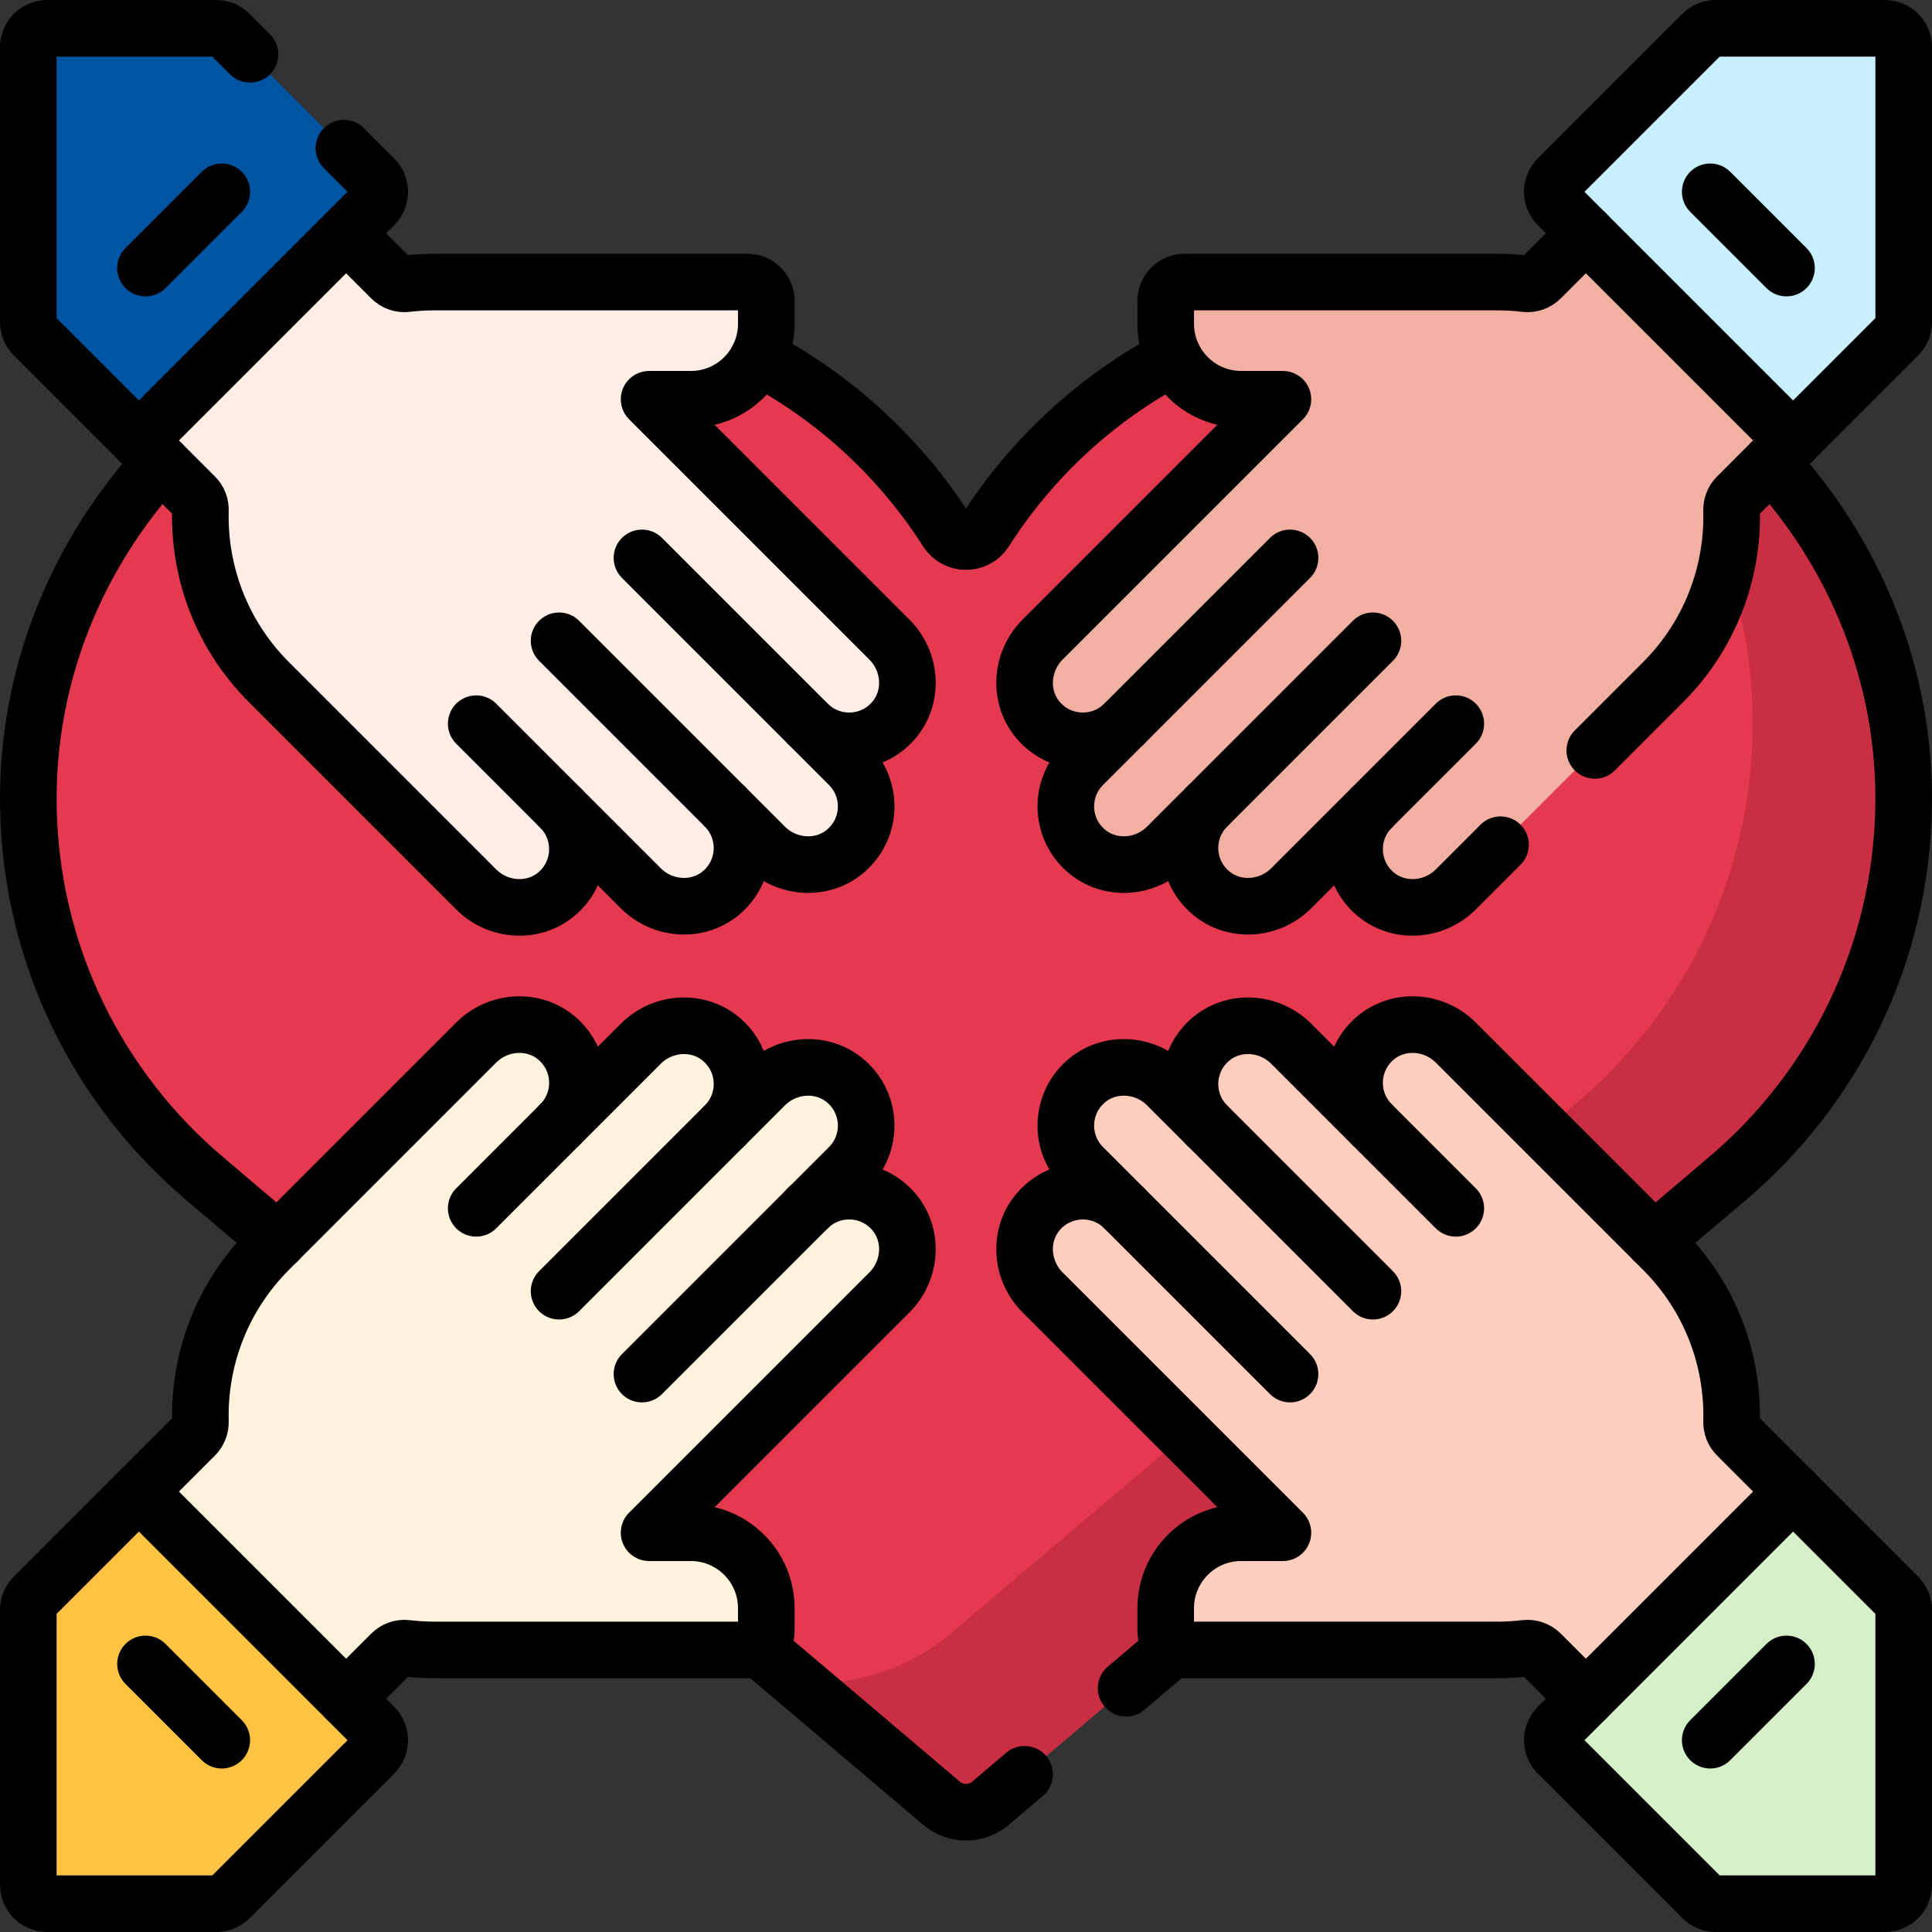 <?xml version="1.0" encoding="UTF-8"?>
<svg xmlns="http://www.w3.org/2000/svg" xmlns:xlink="http://www.w3.org/1999/xlink" version="1.1" id="Capa_1" x="0px" y="0px" viewBox="0 0 512 512" style="enable-background:new 0 0 512 512;" xml:space="preserve" width="512" height="512">
<rect x="0" y="0" width="512" height="512" fill="#333333" stroke="none"/>
<g>
	<path style="fill:#E53950;" d="M504.48,213.868c1.237-72.39-58.382-133.658-130.78-134.31&#10;&#9;&#9;c-47.352-0.426-89.01,24.079-112.644,61.185c-2.359,3.704-7.753,3.704-10.112,0c-23.634-37.106-65.293-61.611-112.644-61.185&#10;&#9;&#9;C65.902,80.21,6.283,141.478,7.52,213.868c0.674,39.456,18.658,74.695,46.684,98.451l0,0l195.331,165.566&#10;&#9;&#9;c3.731,3.162,9.201,3.162,12.932,0l195.331-165.566h0C485.822,288.563,503.806,253.324,504.48,213.868z"/>
	<path style="fill:#CA2E43;" d="M409.703,85.03c33.633,24.646,55.531,64.671,54.777,108.838&#10;&#9;&#9;c-0.674,39.456-18.658,74.695-46.684,98.451h0L252.128,432.743c-11.581,9.816-26.163,14.179-40.411,13.087l37.817,32.054&#10;&#9;&#9;c3.731,3.162,9.201,3.162,12.932,0l195.331-165.566h0c28.026-23.755,46.01-58.994,46.684-98.451&#10;&#9;&#9;C505.504,153.938,464.819,101.631,409.703,85.03z"/>
	<path style="fill:#FFCEBF;" d="M364.07,275.461c-6.603,6.01-6.784,16.241-0.543,22.482l-21.344-21.344&#10;&#9;&#9;c-5.914-5.914-15.546-6.457-21.731-0.828c-6.604,6.01-6.784,16.241-0.543,22.483l-10.628-10.628&#10;&#9;&#9;c-5.914-5.914-15.546-6.457-21.731-0.828c-6.604,6.01-6.784,16.241-0.543,22.483l10.938,10.938&#10;&#9;&#9;c-6.241-6.241-16.473-6.06-22.483,0.543c-5.629,6.185-5.085,15.818,0.828,21.731l63.696,63.696h-11.059c-11.046,0-20,8.954-20,20&#10;&#9;&#9;v6.063c0,2.761,2.239,5,5,5l82.265,0c2.695,0.026,5.391-0.123,8.07-0.446c1.502-0.181,3.001,0.362,4.071,1.432l11.949,11.949&#10;&#9;&#9;l38.626-5.303l16.285-49.608l-14.879-14.879c-0.966-0.966-1.459-2.292-1.424-3.658c0.423-16.431-5.635-32.998-18.175-45.538&#10;&#9;&#9;l-54.911-54.911C379.888,270.376,370.255,269.832,364.07,275.461z"/>
	<path style="fill:#FFF3DE;" d="M147.93,275.461c6.603,6.01,6.784,16.241,0.543,22.482l21.344-21.344&#10;&#9;&#9;c5.914-5.914,15.546-6.457,21.731-0.828c6.604,6.01,6.784,16.241,0.543,22.483l10.628-10.628&#10;&#9;&#9;c5.914-5.914,15.546-6.457,21.731-0.828c6.604,6.01,6.784,16.241,0.543,22.483l-10.938,10.938&#10;&#9;&#9;c6.241-6.241,16.473-6.06,22.483,0.543c5.629,6.185,5.085,15.818-0.828,21.731l-63.696,63.696h11.059c11.046,0,20,8.954,20,20&#10;&#9;&#9;v6.063c0,2.761-2.239,5-5,5l-82.265,0c-2.695,0.026-5.391-0.123-8.07-0.446c-1.502-0.181-3.001,0.362-4.071,1.432L91.72,450.186&#10;&#9;&#9;l-38.626-5.303l-16.286-49.608l14.879-14.879c0.966-0.966,1.459-2.292,1.424-3.658c-0.423-16.431,5.635-32.998,18.175-45.538&#10;&#9;&#9;l54.911-54.911C132.112,270.376,141.745,269.832,147.93,275.461z"/>
	<path style="fill:#F1B0A2;" d="M364.07,236.539c-6.603-6.01-6.784-16.241-0.543-22.482l-21.344,21.344&#10;&#9;&#9;c-5.914,5.914-15.546,6.457-21.731,0.828c-6.604-6.01-6.784-16.241-0.543-22.483l-10.628,10.628&#10;&#9;&#9;c-5.914,5.914-15.546,6.457-21.731,0.828c-6.604-6.01-6.784-16.241-0.543-22.483l10.938-10.938&#10;&#9;&#9;c-6.241,6.241-16.473,6.06-22.483-0.543c-5.629-6.185-5.085-15.818,0.828-21.731l63.696-63.696h-11.059c-11.046,0-20-8.954-20-20&#10;&#9;&#9;v-6.063c0-2.761,2.239-5,5-5l82.265,0c2.695-0.026,5.391,0.123,8.07,0.446c1.502,0.181,3.001-0.362,4.071-1.432l11.949-11.949&#10;&#9;&#9;l38.626,5.303l16.285,49.608l-14.879,14.879c-0.966,0.966-1.459,2.292-1.424,3.658c0.423,16.431-5.635,32.998-18.175,45.538&#10;&#9;&#9;l-54.911,54.911C379.888,241.624,370.255,242.168,364.07,236.539z"/>
	<path style="fill:#FFEEE6;" d="M147.93,236.539c6.603-6.01,6.784-16.241,0.543-22.482l21.344,21.344&#10;&#9;&#9;c5.914,5.914,15.546,6.457,21.731,0.828c6.604-6.01,6.784-16.241,0.543-22.483l10.628,10.628&#10;&#9;&#9;c5.914,5.914,15.546,6.457,21.731,0.828c6.604-6.01,6.784-16.241,0.543-22.483l-10.938-10.938&#10;&#9;&#9;c6.241,6.241,16.473,6.06,22.483-0.543c5.629-6.185,5.085-15.818-0.828-21.731l-63.696-63.696h11.059c11.046,0,20-8.954,20-20&#10;&#9;&#9;v-6.063c0-2.761-2.239-5-5-5l-82.265,0c-2.695-0.026-5.391,0.123-8.07,0.446c-1.502,0.181-3.001-0.362-4.071-1.432L91.72,61.814&#10;&#9;&#9;l-38.626,5.303l-16.286,49.608l14.879,14.879c0.966,0.966,1.459,2.292,1.424,3.658c-0.423,16.431,5.635,32.998,18.175,45.538&#10;&#9;&#9;l54.911,54.911C132.112,241.624,141.745,242.168,147.93,236.539z"/>
	<path style="fill:#0055A3;" d="M8.964,88.88l27.845,27.845l62.358-62.358c1.953-1.953,1.953-5.118,0-7.071L60.836,8.964&#10;&#9;&#9;C59.898,8.027,58.626,7.5,57.3,7.5H12.5c-2.761,0-5,2.239-5,5v72.845C7.5,86.671,8.027,87.943,8.964,88.88z"/>
	<path style="fill:#C8EFFE;" d="M499.5,7.5h-44.8c-1.326,0-2.598,0.527-3.536,1.464l-38.331,38.331&#10;&#9;&#9;c-1.953,1.953-1.953,5.118,0,7.071l62.358,62.358l27.845-27.845c0.938-0.938,1.464-2.209,1.464-3.536V12.5&#10;&#9;&#9;C504.5,9.739,502.261,7.5,499.5,7.5z"/>
	<path style="fill:#FFC344;" d="M7.5,426.655V499.5c0,2.761,2.239,5,5,5h44.8c1.326,0,2.598-0.527,3.536-1.464l38.331-38.331&#10;&#9;&#9;c1.953-1.953,1.953-5.118,0-7.071l-62.358-62.358L8.964,423.12C8.027,424.057,7.5,425.329,7.5,426.655z"/>
	<path style="fill:#D5EFC8;" d="M475.191,395.275l-62.358,62.358c-1.953,1.953-1.953,5.118,0,7.071l38.331,38.331&#10;&#9;&#9;c0.938,0.938,2.209,1.464,3.536,1.464h44.8c2.761,0,5-2.239,5-5v-72.845c0-1.326-0.527-2.598-1.464-3.536L475.191,395.275z"/>
	
		<line style="fill:none;stroke:#000000;stroke-width:15;stroke-linecap:round;stroke-linejoin:round;stroke-miterlimit:10;" x1="297.943" y1="320.218" x2="341.872" y2="364.147"/>
	
		<line style="fill:none;stroke:#000000;stroke-width:15;stroke-linecap:round;stroke-linejoin:round;stroke-miterlimit:10;" x1="319.908" y1="298.254" x2="363.837" y2="342.183"/>
	
		<line style="fill:none;stroke:#000000;stroke-width:15;stroke-linecap:round;stroke-linejoin:round;stroke-miterlimit:10;" x1="363.527" y1="297.943" x2="385.801" y2="320.218"/>
	<path style="fill:none;stroke:#000000;stroke-width:15;stroke-linecap:round;stroke-linejoin:round;stroke-miterlimit:10;" d="&#10;&#9;&#9;M475.191,395.275l-14.879-14.879c-0.966-0.966-1.459-2.292-1.424-3.658c0.423-16.431-5.635-32.998-18.175-45.538l-54.911-54.911&#10;&#9;&#9;c-5.914-5.914-15.547-6.457-21.732-0.828c-6.603,6.01-6.784,16.241-0.543,22.482l-21.344-21.344&#10;&#9;&#9;c-5.914-5.914-15.546-6.457-21.731-0.828c-6.604,6.01-6.784,16.241-0.543,22.483l-10.628-10.628&#10;&#9;&#9;c-5.914-5.914-15.546-6.457-21.731-0.828c-6.604,6.01-6.784,16.241-0.543,22.483l10.938,10.938&#10;&#9;&#9;c-6.241-6.241-16.473-6.06-22.483,0.543c-5.629,6.185-5.085,15.818,0.828,21.731l63.696,63.696h-11.059c-11.046,0-20,8.954-20,20&#10;&#9;&#9;v6.063c0,2.761,2.239,5,5,5l82.265,0c2.695,0.026,5.391-0.123,8.07-0.446c1.502-0.181,3.001,0.362,4.071,1.432l11.949,11.949"/>
	
		<line style="fill:none;stroke:#000000;stroke-width:15;stroke-linecap:round;stroke-linejoin:round;stroke-miterlimit:10;" x1="214.057" y1="320.218" x2="170.128" y2="364.147"/>
	
		<line style="fill:none;stroke:#000000;stroke-width:15;stroke-linecap:round;stroke-linejoin:round;stroke-miterlimit:10;" x1="192.092" y1="298.254" x2="148.163" y2="342.183"/>
	
		<line style="fill:none;stroke:#000000;stroke-width:15;stroke-linecap:round;stroke-linejoin:round;stroke-miterlimit:10;" x1="148.473" y1="297.943" x2="126.198" y2="320.218"/>
	<path style="fill:none;stroke:#000000;stroke-width:15;stroke-linecap:round;stroke-linejoin:round;stroke-miterlimit:10;" d="&#10;&#9;&#9;M36.809,395.275l14.879-14.879c0.966-0.966,1.459-2.292,1.424-3.658c-0.423-16.431,5.635-32.998,18.175-45.538l54.911-54.911&#10;&#9;&#9;c5.914-5.914,15.547-6.457,21.732-0.828c6.603,6.01,6.784,16.241,0.543,22.482l21.344-21.344&#10;&#9;&#9;c5.914-5.914,15.546-6.457,21.731-0.828c6.604,6.01,6.784,16.241,0.543,22.483l10.628-10.628&#10;&#9;&#9;c5.914-5.914,15.546-6.457,21.731-0.828c6.604,6.01,6.784,16.241,0.543,22.483l-10.938,10.938&#10;&#9;&#9;c6.241-6.241,16.473-6.06,22.483,0.543c5.629,6.185,5.085,15.818-0.828,21.731l-63.696,63.696h11.059c11.046,0,20,8.954,20,20&#10;&#9;&#9;v6.063c0,2.761-2.239,5-5,5l-82.265,0c-2.695,0.026-5.391-0.123-8.07-0.446c-1.502-0.181-3.001,0.362-4.071,1.432L91.72,450.186"/>
	
		<line style="fill:none;stroke:#000000;stroke-width:15;stroke-linecap:round;stroke-linejoin:round;stroke-miterlimit:10;" x1="297.943" y1="191.782" x2="341.872" y2="147.853"/>
	
		<line style="fill:none;stroke:#000000;stroke-width:15;stroke-linecap:round;stroke-linejoin:round;stroke-miterlimit:10;" x1="319.908" y1="213.746" x2="363.837" y2="169.817"/>
	
		<line style="fill:none;stroke:#000000;stroke-width:15;stroke-linecap:round;stroke-linejoin:round;stroke-miterlimit:10;" x1="363.527" y1="214.057" x2="385.801" y2="191.782"/>
	<path style="fill:none;stroke:#000000;stroke-width:15;stroke-linecap:round;stroke-linejoin:round;stroke-miterlimit:10;" d="&#10;&#9;&#9;M397.654,223.858l-11.853,11.853c-5.914,5.914-15.547,6.457-21.732,0.828c-6.603-6.01-6.784-16.241-0.543-22.482l-21.344,21.344&#10;&#9;&#9;c-5.914,5.914-15.546,6.457-21.731,0.828c-6.604-6.01-6.784-16.241-0.543-22.483l-10.628,10.628&#10;&#9;&#9;c-5.914,5.914-15.546,6.457-21.731,0.828c-6.604-6.01-6.784-16.241-0.543-22.483l10.938-10.938&#10;&#9;&#9;c-6.241,6.241-16.473,6.06-22.483-0.543c-5.629-6.185-5.085-15.818,0.828-21.731l63.696-63.696h-11.059c-11.046,0-20-8.954-20-20&#10;&#9;&#9;v-6.063c0-2.761,2.239-5,5-5l82.265,0c2.695-0.026,5.391,0.123,8.07,0.446c1.502,0.181,3.001-0.362,4.071-1.432l11.949-11.949"/>
	<path style="fill:none;stroke:#000000;stroke-width:15;stroke-linecap:round;stroke-linejoin:round;stroke-miterlimit:10;" d="&#10;&#9;&#9;M475.191,116.725l-14.879,14.879c-0.966,0.966-1.459,2.292-1.424,3.658c0.423,16.431-5.635,32.998-18.175,45.538l-18.07,18.07"/>
	
		<line style="fill:none;stroke:#000000;stroke-width:15;stroke-linecap:round;stroke-linejoin:round;stroke-miterlimit:10;" x1="214.057" y1="191.782" x2="170.128" y2="147.853"/>
	
		<line style="fill:none;stroke:#000000;stroke-width:15;stroke-linecap:round;stroke-linejoin:round;stroke-miterlimit:10;" x1="192.092" y1="213.746" x2="148.163" y2="169.817"/>
	
		<line style="fill:none;stroke:#000000;stroke-width:15;stroke-linecap:round;stroke-linejoin:round;stroke-miterlimit:10;" x1="148.473" y1="214.057" x2="126.198" y2="191.782"/>
	<path style="fill:none;stroke:#000000;stroke-width:15;stroke-linecap:round;stroke-linejoin:round;stroke-miterlimit:10;" d="&#10;&#9;&#9;M36.809,116.725l14.879,14.879c0.966,0.966,1.459,2.292,1.424,3.658c-0.423,16.431,5.635,32.998,18.175,45.538l54.911,54.911&#10;&#9;&#9;c5.914,5.914,15.547,6.457,21.732,0.828c6.603-6.01,6.784-16.241,0.543-22.482l21.344,21.344&#10;&#9;&#9;c5.914,5.914,15.546,6.457,21.731,0.828c6.604-6.01,6.784-16.241,0.543-22.483l10.628,10.628&#10;&#9;&#9;c5.914,5.914,15.546,6.457,21.731,0.828c6.604-6.01,6.784-16.241,0.543-22.483l-10.938-10.938&#10;&#9;&#9;c6.241,6.241,16.473,6.06,22.483-0.543c5.629-6.185,5.085-15.818-0.828-21.731l-63.696-63.696h11.059c11.046,0,20-8.954,20-20&#10;&#9;&#9;v-6.063c0-2.761-2.239-5-5-5l-82.265,0c-2.695-0.026-5.391,0.123-8.07,0.446c-1.502,0.181-3.001-0.362-4.071-1.432L91.72,61.814"/>
	<path style="fill:none;stroke:#000000;stroke-width:15;stroke-linecap:round;stroke-linejoin:round;stroke-miterlimit:10;" d="&#10;&#9;&#9;M66.26,14.389l-5.424-5.424C59.898,8.027,58.626,7.5,57.3,7.5H12.5c-2.761,0-5,2.239-5,5v72.845c0,1.326,0.527,2.598,1.464,3.536&#10;&#9;&#9;l27.845,27.845l62.358-62.358c1.953-1.953,1.953-5.118,0-7.071l-8.025-8.025"/>
	<path style="fill:none;stroke:#000000;stroke-width:15;stroke-linecap:round;stroke-linejoin:round;stroke-miterlimit:10;" d="&#10;&#9;&#9;M499.5,7.5h-44.8c-1.326,0-2.598,0.527-3.536,1.464l-38.331,38.331c-1.953,1.953-1.953,5.118,0,7.071l62.358,62.358l27.845-27.845&#10;&#9;&#9;c0.938-0.938,1.464-2.209,1.464-3.536V12.5C504.5,9.739,502.261,7.5,499.5,7.5z"/>
	<path style="fill:none;stroke:#000000;stroke-width:15;stroke-linecap:round;stroke-linejoin:round;stroke-miterlimit:10;" d="&#10;&#9;&#9;M7.5,426.655V499.5c0,2.761,2.239,5,5,5h44.8c1.326,0,2.598-0.527,3.536-1.464l38.331-38.331c1.953-1.953,1.953-5.118,0-7.071&#10;&#9;&#9;l-62.358-62.358L8.964,423.12C8.027,424.057,7.5,425.329,7.5,426.655z"/>
	<path style="fill:none;stroke:#000000;stroke-width:15;stroke-linecap:round;stroke-linejoin:round;stroke-miterlimit:10;" d="&#10;&#9;&#9;M475.191,395.275l-62.358,62.358c-1.953,1.953-1.953,5.118,0,7.071l38.331,38.331c0.938,0.938,2.209,1.464,3.536,1.464h44.8&#10;&#9;&#9;c2.761,0,5-2.239,5-5v-72.845c0-1.326-0.527-2.598-1.464-3.536L475.191,395.275z"/>
	<path style="fill:none;stroke:#000000;stroke-width:15;stroke-linecap:round;stroke-linejoin:round;stroke-miterlimit:10;" d="&#10;&#9;&#9;M457.796,312.319c28.026-23.755,46.01-58.994,46.684-98.451c0.595-34.844-12.909-67.111-35.151-91.282"/>
	
		<polyline style="fill:none;stroke:#000000;stroke-width:15;stroke-linecap:round;stroke-linejoin:round;stroke-miterlimit:10;" points="&#10;&#9;&#9;438.331,328.818 457.797,312.319 457.796,312.319 &#9;"/>
	<path style="fill:none;stroke:#000000;stroke-width:15;stroke-linecap:round;stroke-linejoin:round;stroke-miterlimit:10;" d="&#10;&#9;&#9;M271.531,470.201l-9.065,7.684c-3.731,3.162-9.201,3.162-12.932,0L200.71,436.5"/>
	
		<line style="fill:none;stroke:#000000;stroke-width:15;stroke-linecap:round;stroke-linejoin:round;stroke-miterlimit:10;" x1="311.29" y1="436.5" x2="298.433" y2="447.398"/>
	
		<polyline style="fill:none;stroke:#000000;stroke-width:15;stroke-linecap:round;stroke-linejoin:round;stroke-miterlimit:10;" points="&#10;&#9;&#9;54.204,312.319 54.203,312.319 73.669,328.819 &#9;"/>
	<path style="fill:none;stroke:#000000;stroke-width:15;stroke-linecap:round;stroke-linejoin:round;stroke-miterlimit:10;" d="&#10;&#9;&#9;M42.671,122.586C20.429,146.757,6.924,179.024,7.52,213.868c0.674,39.456,18.658,74.695,46.684,98.451"/>
	<path style="fill:none;stroke:#000000;stroke-width:15;stroke-linecap:round;stroke-linejoin:round;stroke-miterlimit:10;" d="&#10;&#9;&#9;M311.009,94.71c-20.389,10.748-37.624,26.676-49.953,46.033c-2.359,3.704-7.753,3.704-10.112,0&#10;&#9;&#9;c-12.329-19.357-29.564-35.285-49.953-46.033"/>
	
		<line style="fill:none;stroke:#000000;stroke-width:15;stroke-linecap:round;stroke-linejoin:round;stroke-miterlimit:10;" x1="58.773" y1="50.832" x2="38.562" y2="71.042"/>
	
		<line style="fill:none;stroke:#000000;stroke-width:15;stroke-linecap:round;stroke-linejoin:round;stroke-miterlimit:10;" x1="473.438" y1="71.042" x2="453.227" y2="50.832"/>
	
		<line style="fill:none;stroke:#000000;stroke-width:15;stroke-linecap:round;stroke-linejoin:round;stroke-miterlimit:10;" x1="38.562" y1="440.958" x2="58.773" y2="461.168"/>
	
		<line style="fill:none;stroke:#000000;stroke-width:15;stroke-linecap:round;stroke-linejoin:round;stroke-miterlimit:10;" x1="453.227" y1="461.168" x2="473.438" y2="440.958"/>
</g>















</svg>
